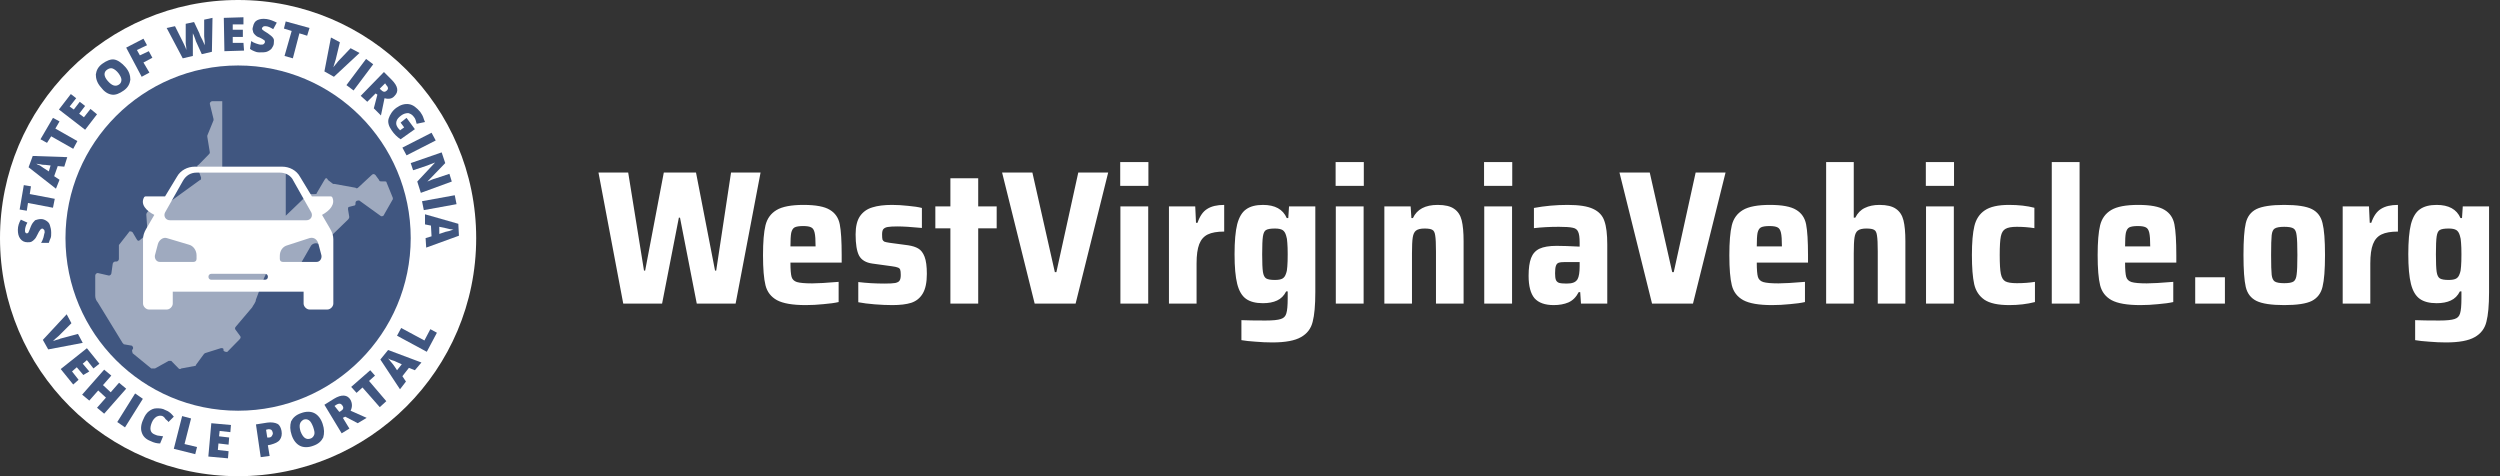 <svg width="420" height="80" viewBox="0 0 420 80" fill="none" xmlns="http://www.w3.org/2000/svg">
<rect x="0" y="0" width="420" height="80" fill="#333333" stroke="none"/>
<g clip-path="url(#clip0_168_4969)">
<path fill-rule="evenodd" clip-rule="evenodd" d="M40 80C17.909 80 0 62.091 0 40C0 17.909 17.909 0 40 0C62.091 0 80 17.909 80 40C80 62.091 62.091 80 40 80Z" fill="white"/>
<path fill-rule="evenodd" clip-rule="evenodd" d="M40 69C23.984 69 11 56.016 11 40C11 23.984 23.984 11 40 11C56.016 11 69 23.984 69 40C69 56.016 56.016 69 40 69Z" fill="#405680"/>
<path d="M64.536 30.471H64.117C63.908 30.471 63.699 30.471 63.699 30.258L63.071 29.402C62.862 29.189 62.653 29.189 62.444 29.402L60.142 31.541C60.142 31.541 59.933 31.755 59.724 31.541L56.167 30.899H55.958L55.121 30.258C54.912 29.83 54.703 29.83 54.494 30.258L53.239 32.396C53.239 32.61 53.029 32.61 52.82 32.61H51.774C51.774 32.61 51.565 32.61 51.565 32.824L48.008 36.245V28.761H37.339V17H35.665C35.456 17 35.247 17.214 35.247 17.428L35.874 19.994V20.207L34.828 22.773V22.987L35.247 25.553C35.247 25.767 35.247 25.767 35.038 25.981L33.364 27.692C33.155 27.692 33.155 27.905 33.155 28.119L33.782 29.83C33.782 30.044 33.782 30.258 33.573 30.258L28.552 33.893C28.343 34.107 28.134 33.893 28.134 33.893L27.715 33.465C27.506 33.251 27.297 33.251 27.088 33.465L24.787 35.603C24.787 35.603 24.577 35.817 24.577 36.031L24.787 39.025C24.787 39.239 24.787 39.239 24.577 39.453L23.531 40.308C23.322 40.522 23.113 40.522 22.904 40.094L22.276 39.025C22.067 38.811 21.648 38.811 21.648 39.025L19.975 41.163V43.515C19.975 43.729 19.766 43.943 19.556 43.943H19.347C19.138 43.943 18.929 44.157 18.929 44.371L18.72 45.867C18.72 46.081 18.511 46.295 18.301 46.295L16.418 45.867C16.209 45.867 16 46.081 16 46.295V49.717C16 50.144 16.209 50.572 16.418 50.786L20.602 57.628L20.812 57.842L22.067 58.056C22.276 58.056 22.485 58.484 22.276 58.697C22.067 58.911 22.276 59.125 22.276 59.339L25.414 61.905C25.623 61.905 25.833 61.905 26.042 61.905L28.343 60.622C28.552 60.622 28.762 60.622 28.762 60.622L30.017 61.905C30.017 61.905 30.226 62.119 30.435 61.905L32.736 61.477C32.736 61.477 32.946 61.477 32.946 61.264L34.201 59.553L34.41 59.339L37.13 58.484C37.339 58.484 37.548 58.484 37.548 58.697V58.911C37.757 59.125 37.967 59.125 38.176 59.125L40.268 56.987C40.477 56.773 40.477 56.559 40.268 56.345L39.64 55.49C39.431 55.276 39.431 55.062 39.64 54.849L42.36 51.641C42.569 51.213 42.987 50.786 42.987 50.358L44.033 47.578C44.243 47.151 44.243 46.937 44.452 46.509L45.08 45.226C45.498 44.371 46.753 44.157 47.381 45.012C47.59 45.226 47.799 45.226 48.008 45.44L48.427 45.654C49.054 45.867 49.682 45.654 50.1 45.012L52.193 41.377C52.402 40.949 53.029 40.736 53.448 40.949C53.866 41.163 54.285 41.163 54.494 40.736L58.469 36.886C58.469 36.886 58.678 36.673 58.678 36.459L58.469 35.176C58.469 34.962 58.469 34.748 58.678 34.748L59.515 34.534C59.724 34.534 59.724 34.321 59.724 34.107C59.724 33.679 60.142 33.679 60.352 33.679L63.908 36.245C64.117 36.459 64.536 36.245 64.536 36.031L66 33.465V33.251L64.954 30.685C64.954 30.471 64.745 30.471 64.536 30.471Z" fill="#9FAABF"/>
<path d="M55.501 38.5L54.102 36.1C55.401 35.4 56.4 34.3 55.8 33.1C55.7 33 55.6 33 55.6 33H52.403L50.405 29.7C49.806 28.6 48.607 28 47.408 28H32.721C31.522 28 30.323 28.6 29.724 29.7L27.726 33H24.429C24.429 33 24.329 33 24.229 33.1C23.529 34.3 24.529 35.4 25.927 36.1L24.529 38.5C24.229 39 24.029 39.6 24.029 40.2V51C24.029 51.5 24.529 52 25.028 52H28.026C28.525 52 29.024 51.5 29.024 51V49H51.005V51C51.005 51.5 51.504 52 52.004 52H55.001C55.501 52 56 51.5 56 51V40.2C56 39.6 55.8 39 55.501 38.5ZM27.726 35.7L30.723 30.4C31.223 29.5 32.022 29 33.021 29H47.008C48.007 29 48.907 29.5 49.306 30.4L52.303 35.7C52.603 36.3 52.203 37 51.504 37H28.525C27.826 37 27.426 36.3 27.726 35.7ZM33.021 43.5C33.021 43.8 32.821 44 32.521 44H26.826C26.327 44 25.927 43.5 26.027 42.9L26.527 41C26.727 40.3 27.426 39.8 28.026 40L31.722 41.1C32.521 41.3 33.021 42.1 33.021 42.9V43.5ZM44.511 47H35.519C35.219 47 35.019 46.8 35.019 46.5C35.019 46.2 35.219 46 35.519 46H44.511C44.81 46 45.01 46.2 45.01 46.5C45.01 46.8 44.81 47 44.511 47ZM53.203 44H47.508C47.208 44 47.008 43.8 47.008 43.5V43C47.008 42.1 47.508 41.4 48.307 41.2L52.004 40C52.703 39.8 53.303 40.2 53.502 41L54.002 42.9C54.102 43.5 53.702 44 53.203 44Z" fill="white"/>
<path d="M13.1 56.1L13.9 57.6L8.1 58.7L7.2 57.1L11.2 52.8L12 54.3L9.9 56.4C9.4 56.8 9.1 57.1 8.9 57.3C9.1 57.2 9.3 57.2 9.5 57.1C9.8 57 10 57 10.1 56.9L13.1 56.1Z" fill="#405680"/>
<path d="M12.3 64.6L10.2 62L14.6 58.5L16.7 61.1L15.7 61.9L14.6 60.5L13.9 61.1L15 62.4L14 63L12.9 61.7L12.1 62.4L13.2 63.8L12.3 64.6Z" fill="#405680"/>
<path d="M17.5 69.5L16.3 68.5L17.8 66.8L16.5 65.6L15 67.3L13.8 66.3L17.5 62.1L18.7 63.1L17.3 64.7L18.6 65.9L20 64.3L21.2 65.3L17.5 69.5Z" fill="#405680"/>
<path d="M19.7 70.9L22.7 66.1L24 67L21 71.8L19.7 70.9Z" fill="#405680"/>
<path d="M27.3 69.9C27 69.8 26.7 69.8 26.3 70C26 70.2 25.7 70.5 25.5 71C25.1 72 25.2 72.7 26 73C26.2 73.1 26.5 73.2 26.7 73.2C26.9 73.2 27.2 73.3 27.4 73.3L26.9 74.5C26.4 74.5 25.9 74.4 25.3 74.1C24.5 73.8 24 73.3 23.8 72.6C23.6 72 23.7 71.2 24.1 70.4C24.3 69.9 24.6 69.4 25 69.1C25.4 68.8 25.8 68.6 26.3 68.6C26.8 68.6 27.3 68.6 27.8 68.9C28.4 69.1 28.8 69.5 29.2 70L28.3 70.9C28.2 70.7 28 70.6 27.8 70.4C27.7 70.2 27.5 70 27.3 69.9Z" fill="#405680"/>
<path d="M29.2 75.4L30.6 69.9L32.1 70.3L31 74.6L33.1 75.1L32.8 76.3L29.2 75.4Z" fill="#405680"/>
<path d="M38.3 77L35 76.7L35.5 71.1L38.8 71.4L38.7 72.6L36.9 72.4L36.8 73.3L38.5 73.5L38.4 74.7L36.7 74.5L36.6 75.6L38.4 75.8L38.3 77Z" fill="#405680"/>
<path d="M47.3 72.4C47.4 73 47.3 73.5 47 73.9C46.7 74.3 46.2 74.5 45.5 74.7L45 74.8L45.3 76.6L43.8 76.8L43 71.3L44.9 71C45.6 70.9 46.2 71 46.6 71.2C47 71.4 47.2 71.9 47.3 72.4ZM44.9 73.5H45.2C45.4 73.5 45.6 73.4 45.7 73.2C45.8 73 45.9 72.9 45.8 72.6C45.7 72.2 45.5 72.1 45.1 72.1L44.7 72.2L44.9 73.5Z" fill="#405680"/>
<path d="M54.2 71.2C54.5 72.1 54.5 72.8 54.3 73.5C54 74.1 53.5 74.6 52.6 74.9C51.8 75.2 51 75.2 50.4 74.9C49.8 74.6 49.3 74 49 73.1C48.7 72.2 48.7 71.5 48.9 70.8C49.2 70.2 49.7 69.7 50.6 69.4C51.4 69.1 52.2 69.1 52.8 69.4C53.4 69.7 53.9 70.3 54.2 71.2ZM50.5 72.5C50.9 73.5 51.4 73.9 52.1 73.7C52.5 73.6 52.7 73.3 52.8 73C52.9 72.7 52.8 72.3 52.6 71.7C52.4 71.2 52.2 70.8 51.9 70.6C51.6 70.4 51.3 70.4 51 70.5C50.3 70.9 50.2 71.5 50.5 72.5Z" fill="#405680"/>
<path d="M57.6 70.2L58.7 72L57.4 72.8L54.5 68L56.1 67C57.4 66.2 58.4 66.3 58.9 67.2C59.2 67.8 59.2 68.4 58.9 69L61.6 70.2L60.1 71.1L58 70L57.6 70.2ZM57 69.2L57.2 69.1C57.7 68.8 57.8 68.5 57.5 68.1C57.3 67.8 57 67.7 56.5 68L56.2 68.2L57 69.2Z" fill="#405680"/>
<path d="M64.9 67.4L63.8 68.4L60.9 65.1L59.9 66L59 65L62.2 62.2L63 63.1L62 64L64.9 67.4Z" fill="#405680"/>
<path d="M69.7 62.2L68.7 61.8L67.6 63.2L68.2 64.1L67.2 65.4L63.9 60.4L65.2 58.8L70.8 60.9L69.7 62.2ZM67.5 61.2L66.6 60.8C66.4 60.7 66.2 60.6 65.8 60.5C65.5 60.4 65.3 60.3 65.2 60.2C65.3 60.3 65.4 60.5 65.6 60.7C65.8 60.9 66.2 61.4 66.7 62.2L67.5 61.2Z" fill="#405680"/>
<path d="M71.7 59.1L66.7 56.4L67.4 55.1L71.3 57.2L72.3 55.3L73.4 55.9L71.7 59.1Z" fill="#405680"/>
<path d="M6.9 36.8C7.2 36.8 7.5 36.9 7.8 37.1C8.1 37.3 8.3 37.5 8.4 37.9C8.5 38.2 8.6 38.6 8.6 39.1C8.6 39.5 8.6 39.8 8.5 40C8.4 40.2 8.3 40.5 8.2 40.8H6.9C7.1 40.5 7.2 40.2 7.3 39.9C7.4 39.6 7.4 39.3 7.5 39.1C7.5 38.9 7.5 38.7 7.4 38.6C7.3 38.5 7.2 38.4 7.1 38.4C7 38.4 7 38.4 6.9 38.5C6.8 38.5 6.8 38.6 6.7 38.7C6.6 38.8 6.5 39 6.3 39.4C6.1 39.8 6 40 5.8 40.2C5.6 40.4 5.5 40.5 5.3 40.6C5.1 40.7 4.9 40.7 4.6 40.7C4.1 40.7 3.7 40.5 3.4 40.1C3.1 39.7 3 39.2 3 38.6C3 38 3.2 37.4 3.5 36.9L4.6 37.4C4.3 37.9 4.2 38.4 4.2 38.7C4.2 38.9 4.2 39 4.3 39.1C4.4 39.2 4.4 39.2 4.5 39.2C4.6 39.2 4.7 39.2 4.8 39C4.9 38.8 5 38.5 5.2 38C5.4 37.5 5.7 37.2 5.9 37C6.2 36.9 6.5 36.8 6.9 36.8Z" fill="#405680"/>
<path d="M9.2 33.4L8.9 34.9L4.7 34.1L4.5 35.4L3.3 35.2L4 31.1L5.2 31.3L5 32.6L9.2 33.4Z" fill="#405680"/>
<path d="M10.8 28L9.7 27.9L9.1 29.6L10 30.2L9.4 31.7L4.8 28.1L5.5 26.2L11.3 26.4L10.8 28ZM8.5 27.8L7.6 27.7C7.4 27.7 7.1 27.7 6.8 27.6C6.5 27.6 6.2 27.5 6.1 27.5C6.2 27.6 6.4 27.7 6.7 27.8C7 28 7.4 28.3 8.2 28.8L8.5 27.8Z" fill="#405680"/>
<path d="M13 23.7L12.3 25L8.6 22.9L7.9 24L6.8 23.4L8.9 19.8L10 20.4L9.3 21.6L13 23.7Z" fill="#405680"/>
<path d="M16.3 19.2L14.3 21.8L9.9 18.4L11.9 15.8L12.8 16.5L11.7 17.9L12.4 18.4L13.4 17.1L14.3 17.8L13.3 19.1L14.1 19.7L15.2 18.3L16.3 19.2Z" fill="#405680"/>
<path d="M21.1 11.3C21.7 12 21.9 12.7 21.9 13.4C21.8 14.1 21.5 14.7 20.8 15.2C20.1 15.7 19.4 16 18.8 15.9C18.1 15.8 17.5 15.4 16.9 14.6C16.3 13.9 16.1 13.2 16.1 12.5C16.2 11.8 16.5 11.2 17.2 10.7C17.9 10.2 18.6 9.9 19.2 10C19.8 10.1 20.5 10.6 21.1 11.3ZM18.1 13.6C18.8 14.4 19.4 14.6 20 14.2C20.3 14 20.4 13.7 20.4 13.4C20.4 13.1 20.2 12.7 19.9 12.3C19.6 11.9 19.2 11.6 18.9 11.5C18.6 11.4 18.3 11.5 18 11.7C17.4 12.1 17.4 12.8 18.1 13.6Z" fill="#405680"/>
<path d="M25.1 12.2L23.8 12.9L21.2 8L24.1 6.5L24.7 7.6L23 8.4L23.5 9.3L25 8.6L25.6 9.7L24.1 10.5L25.1 12.2Z" fill="#405680"/>
<path d="M35.6 8.7L33.9 9.1L32.9 6.9C32.9 6.8 32.8 6.6 32.7 6.3C32.6 6 32.5 5.8 32.4 5.6C32.4 5.8 32.4 6 32.4 6.2C32.4 6.4 32.4 6.7 32.4 6.9C32.4 7.1 32.4 8 32.4 9.4L30.7 9.8L28 4.7L29.4 4.4L30.7 7C31 7.6 31.2 8 31.3 8.4C31.3 8.1 31.3 7.8 31.2 7.3C31.2 6.8 31.2 6.5 31.2 6.2V4L32.6 3.7L33.5 5.6C33.6 6 33.8 6.3 34 6.7C34.2 7.1 34.3 7.4 34.4 7.6C34.4 7.3 34.4 6.8 34.3 6.1V3.3L35.7 3L35.6 8.7Z" fill="#405680"/>
<path d="M41 8.5L37.7 8.6L37.6 3L40.9 2.9V4.1H39.1V5H40.8V6.2H39.1V7.2H40.9L41 8.5Z" fill="#405680"/>
<path d="M46 7.3C46 7.6 45.8 7.9 45.6 8.2C45.4 8.4 45.1 8.6 44.8 8.7C44.5 8.8 44.1 8.8 43.6 8.8C43.2 8.8 42.9 8.7 42.7 8.6C42.5 8.5 42.2 8.4 42 8.2L42.2 6.9C42.5 7.1 42.7 7.2 43 7.3C43.3 7.4 43.6 7.5 43.8 7.5C44 7.5 44.2 7.5 44.3 7.4C44.4 7.3 44.5 7.2 44.5 7.1C44.5 7 44.5 7 44.5 6.9C44.5 6.8 44.4 6.8 44.3 6.7C44.2 6.6 44 6.5 43.6 6.3C43.2 6.2 43 6 42.8 5.8C42.6 5.6 42.5 5.4 42.5 5.2C42.4 5 42.4 4.8 42.5 4.5C42.6 4 42.8 3.6 43.2 3.4C43.6 3.2 44.1 3.1 44.8 3.2C45.4 3.3 45.9 3.5 46.5 3.8L45.9 4.9C45.4 4.6 45 4.4 44.6 4.4C44.4 4.4 44.3 4.4 44.2 4.5C44.1 4.6 44.1 4.6 44 4.7C44 4.8 44 4.9 44.1 5C44.2 5.1 44.5 5.3 45 5.6C45.4 5.9 45.7 6.1 45.9 6.4C46.1 6.7 46 6.9 46 7.3Z" fill="#405680"/>
<path d="M49.2 9.8L47.8 9.4L49 5.2L47.7 4.8L48 3.6L52 4.7L51.6 6L50.3 5.6L49.2 9.8Z" fill="#405680"/>
<path d="M58.9 8.1L60.4 8.9L56.1 12.9L54.5 12L55.6 6.3L57.1 7.1L56.4 10C56.2 10.6 56.1 11 56 11.3C56.1 11.2 56.2 11 56.4 10.8C56.6 10.6 56.7 10.4 56.8 10.3L58.9 8.1Z" fill="#405680"/>
<path d="M58.2 14.3L61.5 9.9L62.7 10.8L59.4 15.2L58.2 14.3Z" fill="#405680"/>
<path d="M63.1 15.7L61.7 17.1L60.6 16.1L64.5 12.1L65.8 13.4C66.9 14.5 67 15.4 66.3 16.1C65.9 16.6 65.3 16.7 64.6 16.5L64 19.4L62.8 18.2L63.4 15.9L63.1 15.7ZM63.8 14.9L64 15.1C64.4 15.5 64.7 15.5 65 15.2C65.3 14.9 65.2 14.6 64.9 14.3L64.7 14L63.8 14.9Z" fill="#405680"/>
<path d="M68.3 19.8L69.7 21.7L67.3 23.4C66.7 23 66.2 22.5 65.8 21.9C65.3 21.2 65.1 20.5 65.3 19.9C65.5 19.3 65.9 18.6 66.6 18.1C67.3 17.6 68 17.4 68.7 17.5C69.4 17.6 70 18.1 70.6 18.8C70.8 19.1 71 19.4 71.1 19.7C71.2 20 71.3 20.3 71.4 20.5L70 20.8C69.9 20.4 69.8 19.9 69.5 19.6C69.2 19.2 68.9 19.1 68.6 19C68.2 19 67.8 19.1 67.4 19.4C67 19.7 66.7 20 66.6 20.4C66.5 20.8 66.6 21.1 66.8 21.4C66.9 21.6 67.1 21.7 67.2 21.9L67.9 21.4L67.3 20.6L68.3 19.8Z" fill="#405680"/>
<path d="M67.6 24.8L72.5 22.3L73.2 23.6L68.3 26.1L67.6 24.8Z" fill="#405680"/>
<path d="M70.7 32.4L70.1 30.5L73.1 27.3C72.5 27.5 72.1 27.7 71.8 27.8L69.4 28.6L69 27.4L74.2 25.6L74.8 27.4L71.8 30.5C72.3 30.3 72.7 30.1 73.1 30L75.5 29.2L75.9 30.5L70.7 32.4Z" fill="#405680"/>
<path d="M70.9 33.8L76.4 32.8L76.7 34.3L71.2 35.3L70.9 33.8Z" fill="#405680"/>
<path d="M71.5 40L72.5 39.7L72.4 37.9L71.4 37.7V36L77 37.6L77.1 39.6L71.6 41.6L71.5 40ZM73.8 39.3L74.7 39C74.9 38.9 75.2 38.9 75.5 38.8C75.8 38.7 76 38.6 76.2 38.6C76.1 38.6 75.9 38.5 75.6 38.5C75.3 38.4 74.7 38.3 73.8 38.1V39.3Z" fill="#405680"/>
</g>
<path d="M117.056 51L114.24 36.568H114.048L111.232 51H104.704L100.544 28.984H105.536L108.192 45.464H108.384L111.52 28.984H116.928L120.128 45.464H120.32L122.816 28.984H127.776L123.584 51H117.056ZM141.402 44.12H132.794C132.794 45.272 132.858 46.072 132.986 46.52C133.114 46.947 133.413 47.235 133.882 47.384C134.373 47.533 135.226 47.608 136.442 47.608C137.36 47.608 138.842 47.523 140.89 47.352V50.744C140.25 50.893 139.408 51.011 138.362 51.096C137.338 51.203 136.336 51.256 135.354 51.256C133.157 51.256 131.546 50.979 130.522 50.424C129.52 49.869 128.88 49.037 128.602 47.928C128.325 46.819 128.186 45.133 128.186 42.872C128.186 40.653 128.325 38.979 128.602 37.848C128.88 36.717 129.498 35.864 130.458 35.288C131.418 34.712 132.933 34.424 135.002 34.424C137.05 34.424 138.522 34.701 139.418 35.256C140.314 35.789 140.869 36.6 141.082 37.688C141.296 38.776 141.402 40.504 141.402 42.872V44.12ZM134.938 37.976C134.277 37.976 133.797 38.051 133.498 38.2C133.221 38.349 133.029 38.659 132.922 39.128C132.837 39.576 132.794 40.333 132.794 41.4H137.018C137.018 40.312 136.965 39.544 136.858 39.096C136.752 38.627 136.56 38.328 136.282 38.2C136.005 38.051 135.557 37.976 134.938 37.976ZM149.919 51.256C149.001 51.256 148.009 51.213 146.943 51.128C145.876 51.043 144.959 50.925 144.191 50.776V47.384C145.599 47.555 147.071 47.64 148.607 47.64C149.439 47.64 150.036 47.608 150.399 47.544C150.783 47.459 151.028 47.32 151.135 47.128C151.263 46.936 151.327 46.627 151.327 46.2C151.327 45.773 151.295 45.475 151.231 45.304C151.167 45.133 151.039 45.016 150.847 44.952C150.655 44.867 150.313 44.792 149.823 44.728L146.559 44.28C145.471 44.131 144.724 43.683 144.319 42.936C143.935 42.189 143.743 41.005 143.743 39.384C143.743 38.061 143.988 37.037 144.479 36.312C144.991 35.587 145.684 35.096 146.559 34.84C147.433 34.563 148.532 34.424 149.855 34.424C150.708 34.424 151.615 34.477 152.575 34.584C153.535 34.669 154.303 34.787 154.879 34.936V38.296C153.087 38.125 151.721 38.04 150.783 38.04C150.036 38.04 149.481 38.072 149.119 38.136C148.777 38.2 148.532 38.328 148.383 38.52C148.255 38.691 148.191 38.979 148.191 39.384C148.191 39.789 148.212 40.077 148.255 40.248C148.319 40.397 148.425 40.515 148.575 40.6C148.745 40.664 149.044 40.728 149.471 40.792L152.575 41.208C153.279 41.315 153.844 41.496 154.271 41.752C154.719 42.008 155.071 42.467 155.327 43.128C155.583 43.789 155.711 44.749 155.711 46.008C155.711 47.459 155.476 48.568 155.007 49.336C154.559 50.083 153.919 50.595 153.087 50.872C152.276 51.128 151.22 51.256 149.919 51.256ZM159.666 51V38.36H157.138V34.68H159.666V29.944H164.338V34.68H167.442V38.36H164.338V51H159.666ZM173.823 51L168.351 28.984H173.439L177.215 45.72H177.471L181.151 28.984H186.175L180.703 51H173.823ZM188.196 31.224V27.224H192.932V31.224H188.196ZM188.228 51V34.68H192.9V51H188.228ZM196.384 34.68H200.8L200.928 37.432H201.184C201.568 36.301 202.112 35.523 202.816 35.096C203.52 34.648 204.47 34.424 205.664 34.424V38.904C204.491 38.904 203.574 39.064 202.912 39.384C202.251 39.704 201.771 40.248 201.472 41.016C201.174 41.784 201.024 42.861 201.024 44.248V51H196.384V34.68ZM213.741 57.528C212.824 57.528 211.874 57.485 210.893 57.4C209.933 57.336 209.154 57.251 208.557 57.144V53.784C209.496 53.827 210.84 53.848 212.589 53.848C213.826 53.848 214.69 53.763 215.181 53.592C215.672 53.443 215.981 53.123 216.109 52.632C216.258 52.163 216.333 51.32 216.333 50.104V48.952H216.077C215.714 49.677 215.202 50.189 214.541 50.488C213.901 50.787 213.112 50.936 212.173 50.936C210.957 50.936 210.008 50.691 209.325 50.2C208.642 49.709 208.152 48.877 207.853 47.704C207.554 46.509 207.405 44.845 207.405 42.712C207.405 40.536 207.554 38.851 207.853 37.656C208.173 36.461 208.674 35.629 209.357 35.16C210.04 34.669 210.978 34.424 212.173 34.424C214.2 34.424 215.533 35.16 216.173 36.632H216.429L216.557 34.68H220.973V49.08C220.973 51.277 220.824 52.941 220.525 54.072C220.248 55.203 219.597 56.056 218.573 56.632C217.549 57.229 215.938 57.528 213.741 57.528ZM214.189 47.032C214.744 47.032 215.16 46.957 215.437 46.808C215.714 46.659 215.917 46.381 216.045 45.976C216.173 45.656 216.248 45.251 216.269 44.76C216.312 44.269 216.333 43.587 216.333 42.712C216.333 41.901 216.312 41.261 216.269 40.792C216.248 40.301 216.184 39.907 216.077 39.608C215.949 39.139 215.746 38.819 215.469 38.648C215.192 38.477 214.765 38.392 214.189 38.392C213.464 38.392 212.962 38.477 212.685 38.648C212.429 38.797 212.258 39.149 212.173 39.704C212.088 40.259 212.045 41.261 212.045 42.712C212.045 44.141 212.088 45.133 212.173 45.688C212.258 46.243 212.44 46.605 212.717 46.776C212.994 46.947 213.485 47.032 214.189 47.032ZM224.384 31.224V27.224H229.12V31.224H224.384ZM224.416 51V34.68H229.088V51H224.416ZM241.244 42.264C241.244 40.963 241.201 40.067 241.116 39.576C241.052 39.064 240.892 38.744 240.636 38.616C240.401 38.467 239.964 38.392 239.324 38.392C238.662 38.392 238.182 38.509 237.884 38.744C237.606 38.957 237.425 39.341 237.34 39.896C237.254 40.429 237.212 41.315 237.212 42.552V51H232.572V34.68H236.988L237.116 36.632H237.372C238.054 35.16 239.441 34.424 241.532 34.424C242.769 34.424 243.697 34.648 244.316 35.096C244.934 35.523 245.35 36.163 245.564 37.016C245.777 37.869 245.884 39.043 245.884 40.536V51H241.244V42.264ZM249.321 31.224V27.224H254.057V31.224H249.321ZM249.353 51V34.68H254.025V51H249.353ZM261.029 51.256C259.557 51.256 258.48 50.872 257.797 50.104C257.136 49.315 256.805 48.056 256.805 46.328C256.805 45.069 256.944 44.077 257.221 43.352C257.499 42.627 257.968 42.104 258.629 41.784C259.312 41.464 260.272 41.304 261.509 41.304C262.427 41.304 263.717 41.347 265.381 41.432V40.76C265.381 39.885 265.296 39.277 265.125 38.936C264.976 38.573 264.677 38.349 264.229 38.264C263.781 38.157 263.003 38.104 261.893 38.104C260.379 38.104 258.981 38.179 257.701 38.328V34.936C259.515 34.595 261.403 34.424 263.365 34.424C265.285 34.424 266.715 34.648 267.653 35.096C268.613 35.544 269.243 36.227 269.541 37.144C269.861 38.04 270.021 39.352 270.021 41.08V51H265.605L265.477 49.08H265.221C264.795 49.912 264.219 50.488 263.493 50.808C262.789 51.107 261.968 51.256 261.029 51.256ZM263.173 47.64C263.664 47.64 264.048 47.587 264.325 47.48C264.624 47.373 264.859 47.181 265.029 46.904C265.264 46.477 265.381 45.752 265.381 44.728V44.024H262.917C262.427 44.024 262.064 44.067 261.829 44.152C261.616 44.237 261.467 44.419 261.381 44.696C261.296 44.952 261.253 45.357 261.253 45.912C261.253 46.403 261.296 46.765 261.381 47C261.467 47.235 261.637 47.405 261.893 47.512C262.171 47.597 262.597 47.64 263.173 47.64ZM277.542 51L272.07 28.984H277.158L280.934 45.72H281.19L284.87 28.984H289.894L284.422 51H277.542ZM303.746 44.12H295.138C295.138 45.272 295.202 46.072 295.33 46.52C295.458 46.947 295.757 47.235 296.226 47.384C296.717 47.533 297.57 47.608 298.786 47.608C299.703 47.608 301.186 47.523 303.234 47.352V50.744C302.594 50.893 301.751 51.011 300.706 51.096C299.682 51.203 298.679 51.256 297.698 51.256C295.501 51.256 293.89 50.979 292.866 50.424C291.863 49.869 291.223 49.037 290.946 47.928C290.669 46.819 290.53 45.133 290.53 42.872C290.53 40.653 290.669 38.979 290.946 37.848C291.223 36.717 291.842 35.864 292.802 35.288C293.762 34.712 295.277 34.424 297.346 34.424C299.394 34.424 300.866 34.701 301.762 35.256C302.658 35.789 303.213 36.6 303.426 37.688C303.639 38.776 303.746 40.504 303.746 42.872V44.12ZM297.282 37.976C296.621 37.976 296.141 38.051 295.842 38.2C295.565 38.349 295.373 38.659 295.266 39.128C295.181 39.576 295.138 40.333 295.138 41.4H299.362C299.362 40.312 299.309 39.544 299.202 39.096C299.095 38.627 298.903 38.328 298.626 38.2C298.349 38.051 297.901 37.976 297.282 37.976ZM315.463 42.264C315.463 40.963 315.42 40.067 315.335 39.576C315.271 39.064 315.111 38.744 314.855 38.616C314.62 38.467 314.183 38.392 313.543 38.392C312.881 38.392 312.401 38.509 312.103 38.744C311.825 38.957 311.644 39.341 311.559 39.896C311.473 40.429 311.431 41.315 311.431 42.552V51H306.791V27.224H311.431V36.568H311.687C312.071 35.8 312.604 35.256 313.286 34.936C313.969 34.595 314.791 34.424 315.751 34.424C316.988 34.424 317.916 34.648 318.535 35.096C319.153 35.523 319.569 36.163 319.783 37.016C319.996 37.869 320.103 39.032 320.103 40.504V51H315.463V42.264ZM323.54 31.224V27.224H328.276V31.224H323.54ZM323.572 51V34.68H328.244V51H323.572ZM341.872 50.744C340.549 51.085 339.109 51.256 337.552 51.256C335.675 51.256 334.288 50.957 333.392 50.36C332.496 49.741 331.92 48.867 331.664 47.736C331.408 46.584 331.28 44.952 331.28 42.84C331.28 40.749 331.419 39.128 331.696 37.976C331.973 36.824 332.549 35.949 333.424 35.352C334.32 34.733 335.685 34.424 337.52 34.424C339.12 34.424 340.539 34.584 341.776 34.904V38.328C340.816 38.179 339.835 38.104 338.832 38.104C337.936 38.104 337.296 38.221 336.912 38.456C336.528 38.669 336.272 39.085 336.144 39.704C336.016 40.323 335.952 41.368 335.952 42.84C335.952 44.333 336.016 45.389 336.144 46.008C336.272 46.627 336.517 47.043 336.88 47.256C337.264 47.469 337.915 47.576 338.832 47.576C339.941 47.576 340.955 47.501 341.872 47.352V50.744ZM344.697 51V27.224H349.369V51H344.697ZM365.621 44.12H357.013C357.013 45.272 357.077 46.072 357.205 46.52C357.333 46.947 357.632 47.235 358.101 47.384C358.592 47.533 359.445 47.608 360.661 47.608C361.578 47.608 363.061 47.523 365.109 47.352V50.744C364.469 50.893 363.626 51.011 362.581 51.096C361.557 51.203 360.554 51.256 359.573 51.256C357.376 51.256 355.765 50.979 354.741 50.424C353.738 49.869 353.098 49.037 352.821 47.928C352.544 46.819 352.405 45.133 352.405 42.872C352.405 40.653 352.544 38.979 352.821 37.848C353.098 36.717 353.717 35.864 354.677 35.288C355.637 34.712 357.152 34.424 359.221 34.424C361.269 34.424 362.741 34.701 363.637 35.256C364.533 35.789 365.088 36.6 365.301 37.688C365.514 38.776 365.621 40.504 365.621 42.872V44.12ZM359.157 37.976C358.496 37.976 358.016 38.051 357.717 38.2C357.44 38.349 357.248 38.659 357.141 39.128C357.056 39.576 357.013 40.333 357.013 41.4H361.237C361.237 40.312 361.184 39.544 361.077 39.096C360.97 38.627 360.778 38.328 360.501 38.2C360.224 38.051 359.776 37.976 359.157 37.976ZM368.794 51V46.584H373.786V51H368.794ZM383.753 51.256C381.598 51.256 380.041 51.021 379.081 50.552C378.142 50.083 377.545 49.304 377.289 48.216C377.033 47.107 376.905 45.315 376.905 42.84C376.905 40.365 377.033 38.584 377.289 37.496C377.545 36.387 378.142 35.597 379.081 35.128C380.041 34.659 381.598 34.424 383.753 34.424C385.908 34.424 387.454 34.659 388.393 35.128C389.332 35.597 389.929 36.387 390.185 37.496C390.462 38.584 390.601 40.365 390.601 42.84C390.601 45.293 390.462 47.075 390.185 48.184C389.929 49.272 389.332 50.061 388.393 50.552C387.454 51.021 385.908 51.256 383.753 51.256ZM383.753 47.576C384.521 47.576 385.044 47.48 385.321 47.288C385.598 47.096 385.769 46.712 385.833 46.136C385.918 45.56 385.961 44.461 385.961 42.84C385.961 41.219 385.918 40.12 385.833 39.544C385.769 38.947 385.598 38.563 385.321 38.392C385.044 38.2 384.521 38.104 383.753 38.104C382.985 38.104 382.452 38.2 382.153 38.392C381.876 38.563 381.705 38.936 381.641 39.512C381.577 40.088 381.545 41.197 381.545 42.84C381.545 44.483 381.577 45.592 381.641 46.168C381.705 46.723 381.876 47.096 382.153 47.288C382.452 47.48 382.985 47.576 383.753 47.576ZM393.572 34.68H397.988L398.116 37.432H398.372C398.756 36.301 399.3 35.523 400.004 35.096C400.708 34.648 401.657 34.424 402.852 34.424V38.904C401.678 38.904 400.761 39.064 400.1 39.384C399.438 39.704 398.958 40.248 398.66 41.016C398.361 41.784 398.212 42.861 398.212 44.248V51H393.572V34.68ZM410.929 57.528C410.011 57.528 409.062 57.485 408.081 57.4C407.121 57.336 406.342 57.251 405.745 57.144V53.784C406.683 53.827 408.027 53.848 409.777 53.848C411.014 53.848 411.878 53.763 412.369 53.592C412.859 53.443 413.169 53.123 413.297 52.632C413.446 52.163 413.521 51.32 413.521 50.104V48.952H413.265C412.902 49.677 412.39 50.189 411.729 50.488C411.089 50.787 410.299 50.936 409.361 50.936C408.145 50.936 407.195 50.691 406.513 50.2C405.83 49.709 405.339 48.877 405.041 47.704C404.742 46.509 404.593 44.845 404.593 42.712C404.593 40.536 404.742 38.851 405.041 37.656C405.361 36.461 405.862 35.629 406.545 35.16C407.227 34.669 408.166 34.424 409.361 34.424C411.387 34.424 412.721 35.16 413.361 36.632H413.617L413.745 34.68H418.161V49.08C418.161 51.277 418.011 52.941 417.713 54.072C417.435 55.203 416.785 56.056 415.761 56.632C414.737 57.229 413.126 57.528 410.929 57.528ZM411.377 47.032C411.931 47.032 412.347 46.957 412.625 46.808C412.902 46.659 413.105 46.381 413.233 45.976C413.361 45.656 413.435 45.251 413.457 44.76C413.499 44.269 413.521 43.587 413.521 42.712C413.521 41.901 413.499 41.261 413.457 40.792C413.435 40.301 413.371 39.907 413.265 39.608C413.137 39.139 412.934 38.819 412.657 38.648C412.379 38.477 411.953 38.392 411.377 38.392C410.651 38.392 410.15 38.477 409.873 38.648C409.617 38.797 409.446 39.149 409.361 39.704C409.275 40.259 409.233 41.261 409.233 42.712C409.233 44.141 409.275 45.133 409.361 45.688C409.446 46.243 409.627 46.605 409.905 46.776C410.182 46.947 410.673 47.032 411.377 47.032Z" fill="white"/>
<defs>
<clipPath id="clip0_168_4969">
<rect width="80" height="80" fill="white"/>
</clipPath>
</defs>
</svg>
